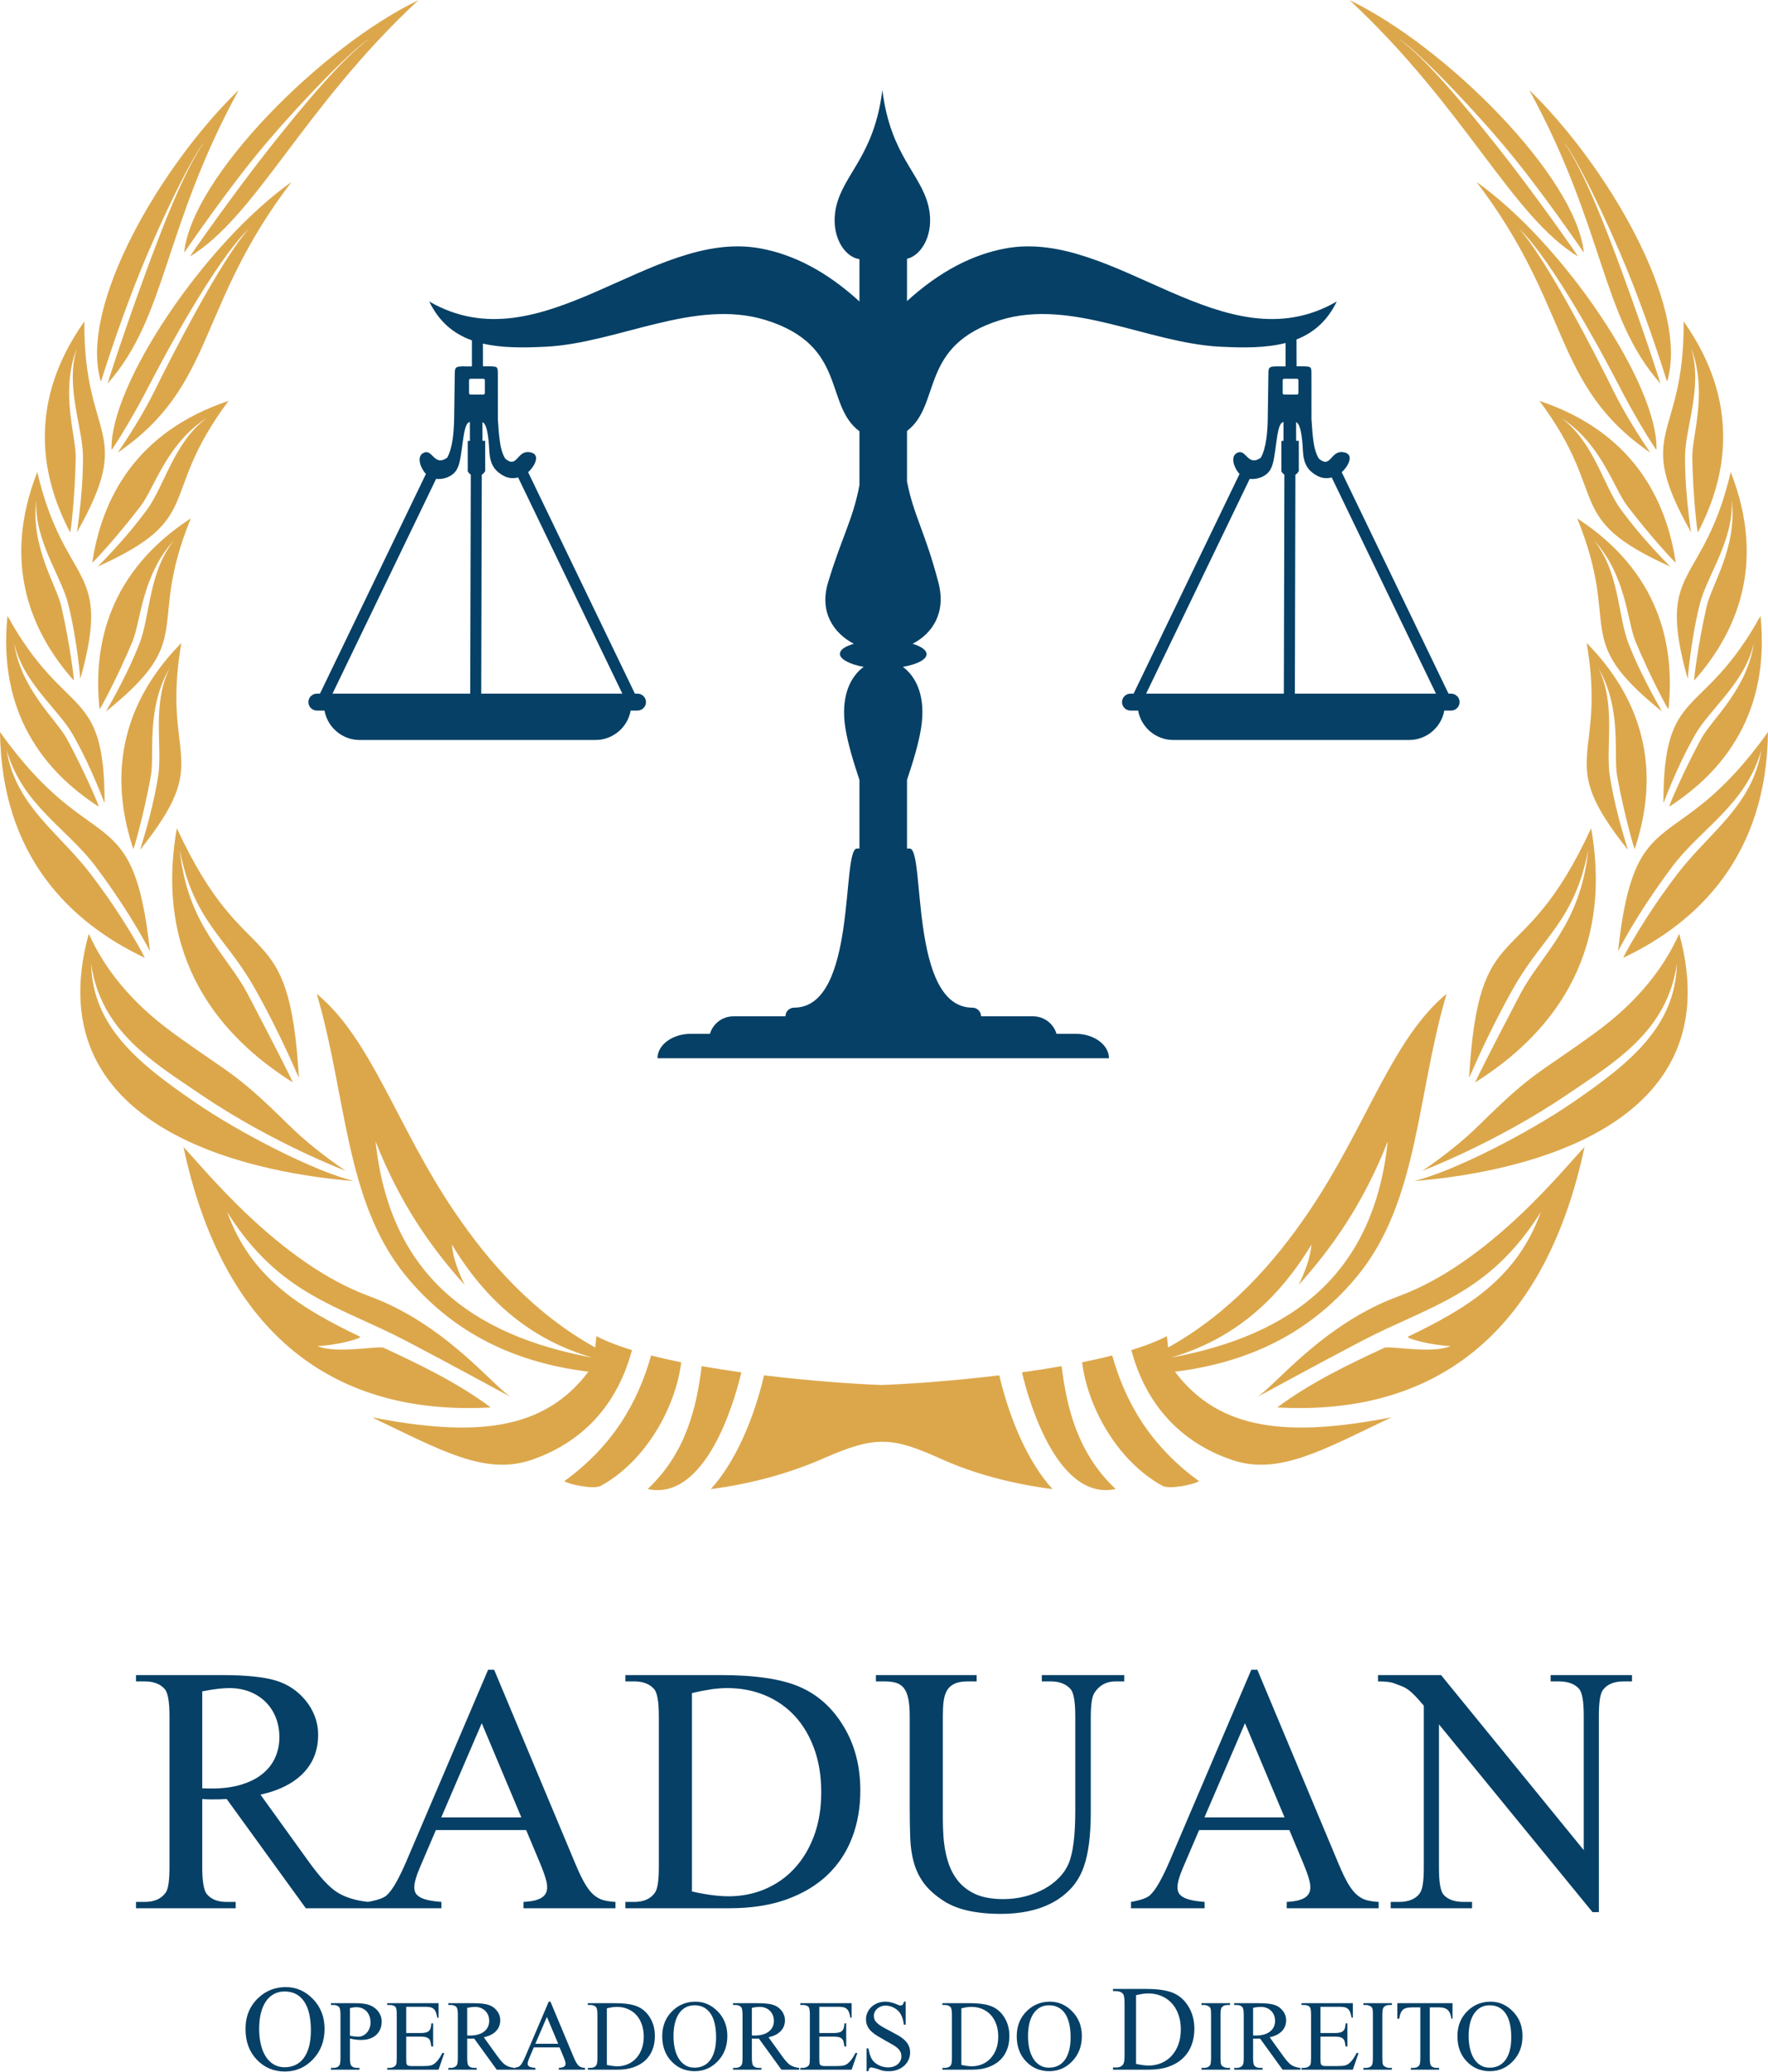 <?xml version="1.0" encoding="UTF-8"?>
<!DOCTYPE svg PUBLIC "-//W3C//DTD SVG 1.1//EN" "http://www.w3.org/Graphics/SVG/1.1/DTD/svg11.dtd">
<!-- Creator: CorelDRAW X7 -->
<svg xmlns="http://www.w3.org/2000/svg" xml:space="preserve" width="640px" height="750px" version="1.1" style="shape-rendering:geometricPrecision; text-rendering:geometricPrecision; image-rendering:optimizeQuality; fill-rule:evenodd; clip-rule:evenodd"
viewBox="0 0 64000 74982"
 xmlns:xlink="http://www.w3.org/1999/xlink">
 <defs>
  <style type="text/css">
   <![CDATA[
    .fil0 {fill:#064066}
    .fil1 {fill:#DCA74B}
    .fil2 {fill:#064066;fill-rule:nonzero}
   ]]>
  </style>
 </defs>
 <g id="Camada_x0020_1">
  <g id="_2757328196736">
   <path class="fil0" d="M33970 21081c-478,-1834 -891,-2406 -1137,-3657l0 -1832c1264,-961 414,-3100 3387,-4017 2560,-789 5335,829 7927,966 859,45 1679,50 2389,-133l0 847 -356 -1c-218,8 -268,29 -265,261l-24 1673c-11,408 -46,1010 -252,1375 -505,340 -518,-378 -884,-162 -242,160 -43,587 115,748l-3835 7953 -113 0c-168,0 -306,137 -306,306 0,168 138,306 306,306l277 0c109,609 644,1065 1270,1065l8543 0c626,0 1162,-456 1270,-1065l247 0c168,0 307,-137 307,-306 0,-169 -139,-306 -307,-306l-94 0 -3866 -8018c230,-202 490,-666 52,-723 -463,-71 -439,610 -880,232 -227,-358 -230,-1011 -267,-1427l-1 -1643c0,-260 -19,-257 -252,-271l-286 0 -3 -972c608,-239 1113,-660 1458,-1375 -4071,2356 -8015,-2649 -11983,-1922 -1198,219 -2391,830 -3574,1907l0 -1530c538,-125 1000,-918 782,-1879 -274,-1212 -1378,-1841 -1674,-4231 -297,2390 -1400,3019 -1674,4231 -227,999 281,1816 844,1891l0 1532c-1188,-1086 -2386,-1701 -3590,-1921 -3968,-727 -7912,4278 -11983,1922 361,749 898,1175 1545,1408l0 942 -355 -1c-219,8 -268,29 -265,261l-24 1673c-12,408 -46,1010 -253,1375 -504,340 -517,-378 -884,-162 -242,160 -43,587 116,748l-3836 7953 -112 0c-169,0 -306,137 -306,306 0,168 137,306 306,306l277 0c108,609 644,1065 1269,1065l8544 0c626,0 1161,-456 1269,-1065l247 0c169,0 308,-137 308,-306 0,-169 -139,-306 -308,-306l-93 0 -3866 -8018c230,-202 490,-666 51,-723 -463,-71 -438,610 -879,232 -228,-358 -230,-1011 -267,-1427l-1 -1643c0,-260 -19,-257 -252,-271l-287 0 -2 -823c689,161 1477,155 2301,112 2592,-137 5367,-1755 7928,-966 2984,921 2115,3073 3402,4028l0 1954c-238,1255 -639,1870 -1137,3524 -328,1087 223,1845 934,2215 -311,95 -504,204 -504,376 0,173 346,370 859,460 -504,370 -837,1108 -661,2217 92,574 288,1208 509,1876l0 2483 -88 0c-575,0 21,5761 -2278,5761 -171,0 -313,140 -313,313l-1884 0c-400,0 -740,267 -849,634l-693 0c-663,0 -1205,398 -1205,884l16342 0c0,-486 -542,-884 -1205,-884l-693 0c-109,-367 -448,-634 -849,-634l-1883 0c0,-173 -141,-313 -314,-313 -2296,0 -1698,-5761 -2270,-5761l-96 0 0 -2483c222,-668 418,-1302 509,-1876 178,-1109 -156,-1847 -660,-2217 513,-90 858,-262 858,-460 0,-147 -192,-281 -504,-376 713,-370 1221,-1118 934,-2215zm-2006 -8943l0 1690 0 -1690zm14510 12964l20 -7929c-39,-26 -73,-60 -99,-101l-11 -18 0 -1101 78 -2 0 -683c-16,3 -31,8 -46,16 -236,134 -208,1286 -406,1661 -123,276 -477,417 -771,381l-3751 7776 4986 0zm399 0l5108 0 -3774 -7827c-153,40 -310,34 -462,-29 -422,-200 -557,-484 -581,-937 -7,-124 -38,-983 -247,-1032l1 672 97 0 1 1093 -10 18c-29,47 -67,88 -114,118l-19 7924zm79 -10828c27,0 51,-24 51,-51l0 -468c0,-28 -23,-52 -51,-52l-469 0c-28,0 -52,23 -52,52l0 468c0,28 25,51 52,51l469 0zm-29931 10828l21 -7929c-39,-26 -73,-60 -99,-101l-11 -18 0 -1101 78 -2 -1 -683c-16,3 -31,8 -46,16 -235,134 -208,1286 -406,1661 -123,276 -477,417 -770,381l-3751 7776 4985 0zm399 0l5109 0 -3774 -7827c-153,40 -310,34 -462,-29 -422,-200 -557,-484 -581,-937 -7,-124 -38,-983 -248,-1032l1 672 97 0 2 1093 -11 18c-28,47 -67,88 -113,118l-20 7924zm79 -10828c27,0 52,-24 52,-51l0 -468c0,-28 -24,-52 -52,-52l-468 0c-28,0 -52,23 -52,52l0 468c0,28 25,51 52,51l468 0z"/>
   <path class="fil1" d="M6642 41516c730,753 3433,4189 6732,5401 2764,1014 4505,3291 5132,3653 -388,-201 -2180,-1189 -3820,-2045 -2456,-1281 -4577,-1656 -6462,-4657 866,2415 2708,3503 4806,4510 111,54 -830,318 -1530,339 607,297 2212,-16 2388,65 1286,601 2629,1233 3877,2159 -6008,334 -9758,-3006 -11123,-9425zm4823 -5548c1084,3664 1012,7506 3222,10204 1532,1869 3654,3111 6613,3476 -1615,2135 -4080,2379 -7838,1651 2479,1181 4085,2116 5772,1543 1559,-530 3035,-1705 3643,-3976 -326,-100 -627,-207 -895,-321l-21 -9c-132,-57 -257,-114 -371,-174l-44 410c-2227,-1243 -3825,-3041 -5099,-4922 -2086,-3083 -2999,-6247 -4982,-7882zm24708 13811c355,1515 1014,3120 1929,4119 -1410,-180 -2825,-545 -4042,-1096 -1795,-811 -2384,-836 -4273,-7 -1227,538 -2643,922 -4058,1103 914,-999 1574,-2604 1929,-4119 1712,208 3318,316 4257,350 940,-34 2546,-142 4258,-350zm820 -107c304,1280 1359,4661 3393,4223 -1391,-1309 -1770,-2955 -1957,-4448 -471,83 -954,158 -1436,225zm-10156 0c-303,1280 -1358,4661 -3392,4223 1390,-1309 1770,-2955 1956,-4448 472,83 955,158 1436,225zm12334 -365c202,1636 1284,3579 2906,4471 259,142 1144,-47 1326,-167 -1752,-1276 -2654,-2824 -3142,-4551 -346,89 -713,171 -1090,247zm-14511 0c-203,1636 -1284,3579 -2907,4471 -259,142 -1143,-47 -1325,-167 1751,-1276 2653,-2824 3141,-4551 346,89 713,171 1091,247zm27705 -13339c-1083,3664 -1011,7506 -3221,10204 -1532,1869 -3655,3111 -6613,3476 1614,2135 4080,2379 7837,1651 -2478,1181 -4085,2116 -5771,1543 -1560,-530 -3035,-1705 -3644,-3976 327,-100 627,-207 896,-321l21 -9c132,-57 256,-114 371,-174l43 410c2227,-1243 3825,-3041 5099,-4922 2086,-3083 2999,-6247 4982,-7882zm-2130 5343c-254,2411 -1125,4158 -2459,5403 -1363,1271 -3211,2020 -5379,2423 1888,-564 3633,-1705 5078,-4092 -51,513 -238,995 -469,1466 1232,-1366 2359,-2978 3229,-5200zm-36639 0c253,2411 1124,4158 2459,5403 1363,1271 3210,2020 5379,2423 -1888,-564 -3634,-1705 -5078,-4092 50,513 237,995 468,1466 -1231,-1366 -2358,-2978 -3228,-5200zm44002 -11339c-2538,5506 -4061,2927 -4418,9035 -2,38 621,-1509 1618,-3270 1038,-1837 2204,-2419 2694,-4979 -280,2746 -1708,3775 -2474,5246 -1043,1996 -1647,3189 -1610,3166 2621,-1650 5027,-4469 4190,-9198zm-51196 0c2538,5506 4061,2927 4418,9035 2,38 -621,-1509 -1618,-3270 -1038,-1837 -2204,-2419 -2694,-4979 280,2746 1708,3776 2474,5246 1043,1996 1647,3189 1610,3166 -2621,-1650 -5027,-4469 -4190,-9198zm57598 -3481c-3362,4715 -4811,2292 -5428,7926 -4,43 588,-1215 1950,-3037 1059,-1419 2657,-2227 3237,-4233 -329,2010 -1875,2972 -3014,4450 -1206,1564 -2017,3083 -1980,3065 2684,-1275 5181,-3673 5235,-8171zm-64000 0c3362,4715 4811,2292 5428,7926 4,43 -588,-1215 -1950,-3037 -1059,-1419 -2657,-2227 -3238,-4233 329,2010 1876,2972 3015,4450 1205,1564 2017,3083 1980,3065 -2684,-1275 -5181,-3673 -5235,-8171zm48858 -26491c4182,3895 5863,7817 8265,9275 22,13 -1556,-2259 -2954,-4018 -1169,-1471 -2498,-3081 -3530,-3864 606,395 2299,2103 3717,3771 1418,1669 2979,3984 2978,3975 -269,-2735 -4990,-7464 -8476,-9139zm-33716 0c-4182,3895 -5863,7817 -8265,9275 -22,13 1556,-2259 2953,-4018 1170,-1471 2499,-3081 3531,-3864 -607,395 -2299,2103 -3717,3771 -1418,1669 -2979,3984 -2978,3975 269,-2735 4990,-7464 8476,-9139zm40215 3249c2743,5014 2599,8202 4746,10624 17,18 -585,-1852 -1359,-3961 -647,-1766 -1403,-3711 -2134,-4779 450,566 1519,2718 2340,4749 820,2031 1394,3937 1397,3927 834,-2738 -2208,-7872 -4990,-10560zm-46714 0c-2743,5014 -2599,8202 -4746,10624 -17,18 585,-1852 1359,-3961 646,-1766 1403,-3711 2134,-4779 -450,566 -1519,2718 -2340,4749 -820,2031 -1394,3937 -1397,3927 -834,-2738 2208,-7872 4990,-10560zm44807 3330c3461,4546 2729,7352 6281,9793 39,28 -729,-1006 -1380,-2338 -470,-962 -2371,-4700 -3381,-5781 1254,1165 3265,4974 3624,5678 644,1260 1367,2383 1369,2342 70,-2340 -3361,-7453 -6513,-9694zm-42900 0c-3461,4546 -2729,7352 -6281,9793 -39,28 729,-1006 1380,-2338 470,-962 2371,-4700 3381,-5781 -1254,1165 -3265,4974 -3624,5678 -644,1260 -1368,2383 -1369,2342 -70,-2340 3361,-7453 6513,-9694zm50396 5046c35,4353 -1857,3872 263,7625 24,44 -212,-1224 -213,-2706 0,-1072 654,-2536 221,-3951 616,1598 27,3174 42,3966 25,1414 183,2740 203,2704 1091,-2072 1522,-4752 -516,-7638zm-57892 0c-35,4353 1857,3872 -263,7625 -24,44 211,-1224 213,-2706 0,-1072 -654,-2536 -221,-3951 -616,1598 -27,3174 -42,3966 -25,1414 -183,2740 -203,2704 -1091,-2072 -1522,-4752 516,-7638zm52673 2878c2603,3490 792,4221 4722,5993 46,21 -895,-861 -1771,-2056 -635,-864 -973,-2433 -2159,-3316 1441,923 1899,2543 2379,3172 856,1126 1769,2103 1762,2061 -345,-2316 -1582,-4732 -4933,-5854zm-47454 0c-2603,3490 -793,4221 -4722,5993 -46,21 895,-861 1771,-2056 635,-864 973,-2433 2159,-3316 -1441,923 -1899,2543 -2379,3172 -856,1126 -1769,2103 -1762,2061 345,-2316 1582,-4732 4933,-5854zm54378 2579c-1004,4236 -2726,3318 -1562,7469 13,47 85,-1240 438,-2678 256,-1043 1240,-2308 1157,-3785 217,1698 -731,3088 -906,3860 -313,1380 -476,2706 -447,2676 1553,-1752 2611,-4252 1320,-7542zm-61302 0c1004,4236 2726,3318 1562,7469 -13,47 -86,-1240 -438,-2678 -256,-1043 -1240,-2308 -1157,-3785 -217,1698 731,3088 905,3860 314,1380 477,2706 448,2676 -1554,-1752 -2611,-4252 -1320,-7542zm55744 1674c1641,4032 -293,4285 3065,6988 38,31 -650,-1059 -1199,-2435 -396,-996 -330,-2600 -1255,-3753 1163,1256 1198,2939 1504,3668 547,1306 1183,2480 1188,2439 249,-2328 -341,-4978 -3303,-6907zm-50186 0c-1641,4032 293,4285 -3065,6988 -38,31 650,-1059 1199,-2435 396,-996 330,-2600 1255,-3753 -1163,1256 -1199,2939 -1504,3668 -547,1306 -1184,2480 -1188,2439 -249,-2328 341,-4978 3303,-6907zm56822 3530c-2108,3809 -3519,2461 -3515,6771 0,50 415,-1170 1143,-2462 526,-933 1816,-1888 2134,-3332 -249,1694 -1536,2778 -1912,3474 -673,1245 -1188,2479 -1152,2455 1968,-1268 3661,-3391 3302,-6906zm-63458 0c2107,3809 3519,2461 3515,6771 0,50 -415,-1170 -1143,-2462 -526,-933 -1816,-1888 -2134,-3332 249,1694 1536,2778 1912,3474 673,1245 1187,2479 1152,2455 -1968,-1268 -3661,-3391 -3302,-6906zm57165 981c735,4291 -1208,4120 1489,7483 30,38 -407,-1174 -647,-2637 -173,-1058 238,-2608 -418,-3934 865,1477 538,3128 679,3906 253,1392 623,2676 636,2637 743,-2220 738,-4936 -1739,-7455zm-50872 0c-735,4291 1208,4120 -1489,7483 -30,38 407,-1174 647,-2637 173,-1058 -238,-2608 418,-3934 -865,1477 -538,3128 -680,3906 -252,1392 -622,2676 -635,2637 -743,-2220 -738,-4936 1739,-7455zm54222 10525c-536,1201 -1485,2455 -3040,3585 -2146,1562 -2197,1367 -4175,3316 -622,616 -1329,1169 -2079,1680 -5,4 2657,-1006 5240,-2759 1722,-1171 3612,-2283 3970,-4728 -57,2272 -1708,3600 -3776,5018 -1597,1096 -4296,2490 -5740,2842 2972,-233 11639,-1550 9600,-8954zm-57572 0c536,1201 1485,2455 3040,3585 2146,1562 2196,1367 4175,3316 622,616 1329,1169 2079,1680 5,4 -2657,-1006 -5240,-2759 -1722,-1171 -3612,-2283 -3970,-4728 57,2272 1708,3600 3776,5018 1597,1096 4296,2490 5740,2842 -2972,-233 -11639,-1550 -9600,-8954zm54144 7724c-731,753 -3433,4189 -6732,5401 -2764,1014 -4505,3291 -5132,3653 388,-201 2180,-1189 3820,-2045 2456,-1281 4577,-1656 6462,-4657 -866,2415 -2708,3503 -4806,4510 -112,54 830,318 1530,339 -607,297 -2213,-16 -2388,65 -1286,601 -2629,1233 -3878,2159 6009,334 9759,-3006 11124,-9425z"/>
  </g>
  <path class="fil2" d="M13327 69071l-2257 0 -2863 -3953c-108,5 -206,9 -291,11 -85,2 -162,2 -228,2 -53,0 -112,0 -174,-2 -62,-2 -127,-6 -193,-11l0 2457c0,534 57,863 174,993 157,183 393,274 708,274l329 0 0 229 -3609 0 0 -229 317 0c353,0 608,-117 765,-349 87,-129 130,-433 130,-916l0 -5453c0,-532 -58,-863 -174,-991 -162,-182 -402,-274 -721,-274l-317 0 0 -229 3078 0c890,0 1549,66 1983,199 210,62 410,156 595,279 185,125 346,272 484,442 141,170 251,361 332,572 81,212 121,437 121,678 0,261 -42,505 -125,731 -83,225 -211,431 -385,618 -172,187 -389,349 -652,485 -262,138 -570,246 -925,325l1747 2425c404,561 746,931 1029,1109 291,183 665,300 1122,349l0 229zm-6006 -4342c78,0 148,3 206,5 57,2 106,2 144,2 404,0 759,-47 1065,-141 306,-93 561,-223 765,-388 204,-166 357,-362 459,-589 102,-225 153,-472 153,-738 0,-261 -44,-499 -131,-718 -88,-217 -211,-406 -372,-563 -160,-157 -351,-281 -574,-368 -223,-87 -468,-130 -733,-130 -122,0 -264,9 -425,28 -164,19 -349,49 -557,91l0 3509z"/>
  <path id="1" class="fil2" d="M19046 66240l-3267 0 -571 1335c-140,325 -211,570 -211,738 0,66 11,127 34,183 24,57 71,108 141,155 72,49 172,89 301,119 128,32 298,55 506,72l0 229 -2665 0 0 -229c349,-62 578,-142 687,-242 108,-100 219,-251 333,-453 113,-200 238,-455 370,-761l2965 -6948 219 0 2939 7022c121,290 232,523 334,700 102,176 206,314 314,412 109,96 226,164 351,202 128,36 279,59 453,68l0 229 -3329 0 0 -229c166,-9 304,-28 415,-55 113,-30 200,-68 264,-113 63,-47 108,-98 136,-157 27,-58 40,-121 40,-194 4,-91 -15,-208 -60,-350 -42,-145 -106,-317 -189,-517l-510 -1216zm-174 -459l-1433 -3409 -1466 3409 2899 0z"/>
  <path id="2" class="fil2" d="M22638 69071l0 -229 317 0c352,0 605,-115 758,-342 92,-134 136,-440 136,-923l0 -5453c0,-532 -57,-863 -174,-991 -161,-182 -402,-274 -720,-274l-317 0 0 -229 3437 0c1262,0 2221,142 2877,429 659,287 1188,763 1588,1432 402,664 603,1435 603,2315 0,623 -99,1196 -301,1719 -202,523 -500,972 -897,1348 -395,376 -891,669 -1481,882 -593,210 -1276,316 -2054,316l-3772 0zm2410 -607c519,117 963,174 1328,174 476,0 921,-89 1331,-266 408,-176 763,-427 1060,-752 300,-327 536,-723 706,-1186 170,-466 255,-986 255,-1564 0,-583 -85,-1106 -253,-1569 -168,-465 -402,-861 -703,-1188 -302,-325 -661,-576 -1078,-750 -419,-174 -873,-262 -1369,-262 -187,0 -386,15 -597,47 -212,32 -440,77 -680,134l0 7182z"/>
  <path id="3" class="fil2" d="M37713 60859l0 -229 2984 0 0 229 -317 0c-331,0 -586,138 -765,417 -87,134 -130,433 -130,897l0 3428c0,841 -85,1500 -255,1974 -108,302 -261,561 -459,776 -199,212 -429,389 -690,525 -262,138 -549,238 -863,304 -313,64 -638,95 -978,95 -916,0 -1615,-159 -2096,-480 -303,-197 -537,-410 -701,-631 -164,-223 -283,-468 -359,-735 -77,-268 -121,-566 -134,-891 -13,-327 -19,-697 -19,-1111l0 -3303c0,-262 -17,-476 -53,-642 -34,-166 -90,-296 -164,-387 -74,-91 -170,-153 -283,-187 -114,-32 -250,-49 -408,-49l-316 0 0 -229 3647 0 0 229 -323 0c-200,0 -359,28 -478,85 -122,55 -213,138 -275,245 -61,108 -102,242 -121,399 -19,157 -27,336 -27,536l0 3681c0,208 6,414 19,618 12,202 36,400 74,589 36,187 87,368 151,536 66,167 149,323 253,463 161,225 378,402 648,533 272,130 619,196 1042,196 272,0 533,-32 784,-96 251,-66 480,-155 691,-268 208,-114 388,-250 541,-405 153,-156 270,-328 349,-515 162,-378 242,-1016 242,-1913l0 -3419c0,-532 -57,-861 -174,-991 -161,-182 -402,-274 -720,-274l-317 0z"/>
  <path id="4" class="fil2" d="M46673 66240l-3266 0 -572 1335c-140,325 -211,570 -211,738 0,66 11,127 35,183 23,57 70,108 140,155 72,49 172,89 302,119 127,32 297,55 505,72l0 229 -2665 0 0 -229c349,-62 578,-142 687,-242 108,-100 219,-251 333,-453 113,-200 238,-455 370,-761l2965 -6948 219 0 2939 7022c121,290 232,523 334,700 102,176 206,314 315,412 108,96 225,164 350,202 128,36 279,59 453,68l0 229 -3328 0 0 -229c165,-9 304,-28 414,-55 113,-30 200,-68 264,-113 63,-47 108,-98 136,-157 27,-58 40,-121 40,-194 4,-91 -15,-208 -59,-350 -43,-145 -107,-317 -190,-517l-510 -1216zm-174 -459l-1432 -3409 -1467 3409 2899 0z"/>
  <path id="5" class="fil2" d="M49883 60630l2282 0 5165 6337 0 -4873c0,-521 -58,-844 -175,-973 -159,-175 -401,-262 -731,-262l-293 0 0 -229 2946 0 0 229 -300 0c-357,0 -612,109 -761,323 -91,130 -138,434 -138,910l0 7120 -230 0 -5559 -6797 0 5194c0,519 55,844 167,972 156,174 398,261 732,261l299 0 0 229 -2945 0 0 -229 293 0c361,0 618,-108 767,-323 92,-130 138,-434 138,-910l0 -5872c-123,-145 -227,-262 -310,-349 -83,-87 -162,-159 -236,-214 -74,-56 -155,-102 -242,-138 -87,-34 -196,-75 -323,-122 -119,-36 -302,-55 -546,-55l0 -229z"/>
  <path class="fil2" d="M10346 71925c377,0 706,145 985,434 278,287 418,646 418,1077 0,444 -140,812 -421,1106 -279,293 -619,440 -1017,440 -403,0 -742,-143 -1015,-430 -273,-285 -409,-655 -409,-1110 0,-463 158,-842 474,-1135 274,-254 603,-382 985,-382zm-42 159c-147,0 -279,32 -393,95 -115,63 -212,153 -290,270 -78,117 -137,259 -179,425 -40,167 -61,353 -61,560 0,206 20,393 61,564 40,171 99,317 177,440 78,123 175,218 289,287 115,68 248,102 399,102 135,0 260,-26 376,-77 115,-52 215,-132 300,-240 85,-109 151,-247 199,-415 48,-168 72,-369 72,-600 0,-223 -20,-421 -59,-596 -40,-174 -99,-322 -179,-442 -79,-121 -179,-213 -297,-277 -118,-64 -256,-96 -415,-96z"/>
  <path id="1" class="fil2" d="M40289 74915l0 -79 110 0c122,0 209,-40 262,-119 32,-46 47,-152 47,-319l0 -1889c0,-184 -19,-299 -60,-343 -56,-63 -139,-95 -249,-95l-110 0 0 -79 1190 0c437,0 769,49 997,148 228,100 411,264 550,496 139,230 209,497 209,802 0,216 -35,414 -105,595 -70,181 -173,337 -311,467 -136,130 -308,232 -513,306 -205,72 -441,109 -711,109l-1306 0zm835 -210c179,40 333,60 460,60 164,0 318,-31 460,-92 142,-61 265,-148 368,-260 103,-114 185,-251 244,-411 59,-161 88,-342 88,-542 0,-202 -29,-383 -87,-543 -58,-161 -139,-298 -244,-412 -104,-112 -229,-199 -373,-259 -145,-61 -303,-91 -474,-91 -65,0 -134,5 -207,16 -74,11 -152,27 -235,47l0 2487z"/>
  <path id="2" class="fil2" d="M12667 73788l0 702c0,151 17,245 50,282 45,52 113,78 204,78l92 0 0 65 -1033 0 0 -65 91 0c49,0 93,-9 131,-25 37,-16 66,-41 88,-75 23,-38 35,-125 35,-261l0 -1555c0,-151 -15,-245 -48,-283 -46,-52 -115,-78 -206,-78l-91 0 0 -65 884 0c214,0 384,22 510,67 61,23 119,53 172,91 53,37 100,82 141,134 40,51 72,109 95,171 23,63 34,131 34,203 0,99 -16,188 -49,269 -34,82 -81,151 -145,210 -63,58 -141,104 -233,137 -93,32 -198,49 -317,49 -118,0 -253,-17 -405,-51zm0 -101c64,12 120,21 168,26 49,6 90,9 124,9 62,0 120,-12 176,-38 55,-25 103,-61 143,-106 41,-45 74,-100 98,-162 25,-63 37,-132 37,-206 0,-88 -14,-166 -40,-235 -26,-69 -61,-128 -108,-176 -46,-48 -100,-84 -163,-109 -62,-25 -129,-37 -201,-37 -31,0 -67,2 -105,8 -39,5 -82,14 -129,26l0 1000z"/>
  <path id="3" class="fil2" d="M14705 72638l0 950 530 0c77,0 139,-7 187,-21 49,-13 86,-34 114,-64 27,-29 46,-65 57,-109 10,-43 17,-95 21,-155l65 0 0 836 -65 0c-9,-59 -17,-107 -25,-144 -9,-37 -17,-64 -25,-80 -11,-21 -24,-40 -41,-55 -16,-17 -38,-30 -64,-42 -26,-12 -57,-21 -94,-26 -37,-6 -80,-9 -130,-9l-530 0 0 795c0,105 4,171 13,196 5,10 11,20 19,30 6,9 17,17 31,24 13,6 31,11 53,15 22,3 50,5 82,5l409 0c70,0 128,-2 175,-6 47,-4 88,-11 123,-21 35,-10 66,-25 92,-43 27,-18 55,-42 85,-70 36,-35 74,-82 112,-137 37,-55 75,-121 113,-196l71 0 -207 604 -1859 0 0 -65 86 0c22,0 46,-3 71,-8 25,-4 48,-12 70,-23 22,-10 42,-23 60,-40 17,-15 30,-34 37,-55 14,-37 22,-115 22,-233l0 -1565c0,-151 -15,-245 -46,-282 -43,-47 -114,-71 -214,-71l-86 0 0 -65 1859 0 0 527 -44 0c-13,-64 -26,-117 -39,-158 -13,-42 -28,-76 -45,-103 -16,-28 -35,-49 -56,-65 -22,-17 -47,-31 -76,-44 -49,-17 -133,-27 -251,-27l-660 0z"/>
  <path id="4" class="fil2" d="M18625 74915l-644 0 -817 -1127c-31,1 -58,2 -83,3 -24,0 -46,0 -64,0 -16,0 -33,0 -50,0 -18,-1 -37,-2 -55,-3l0 701c0,152 16,246 49,283 45,52 112,78 202,78l94 0 0 65 -1029 0 0 -65 90 0c101,0 174,-34 218,-100 25,-37 37,-123 37,-261l0 -1555c0,-152 -16,-246 -49,-283 -46,-52 -115,-78 -206,-78l-90 0 0 -65 878 0c254,0 442,18 565,57 60,17 117,44 170,79 53,36 99,78 138,126 40,49 72,103 95,163 23,61 34,125 34,193 0,75 -12,145 -36,209 -23,64 -60,123 -109,176 -49,54 -111,100 -186,139 -75,39 -163,70 -264,92l498 692c115,160 213,265 294,316 83,53 189,86 320,100l0 65zm-1713 -1238c22,0 42,0 58,1 17,1 31,1 42,1 115,0 216,-14 303,-40 88,-27 160,-64 219,-111 58,-48 101,-103 130,-168 30,-64 44,-135 44,-211 0,-74 -13,-142 -37,-204 -25,-62 -60,-116 -106,-161 -46,-45 -101,-80 -164,-105 -64,-25 -134,-37 -209,-37 -35,0 -75,3 -122,8 -46,5 -99,14 -158,26l0 1001z"/>
  <path id="5" class="fil2" d="M20256 74108l-932 0 -163 381c-40,92 -60,162 -60,210 0,19 3,36 10,52 6,16 20,31 40,44 20,14 49,26 86,34 36,9 85,16 144,21l0 65 -760 0 0 -65c99,-18 165,-41 196,-69 31,-29 62,-72 95,-129 32,-57 68,-130 106,-217l845 -1982 63 0 838 2003c34,82 66,149 95,199 29,51 59,90 90,118 31,27 64,46 100,57 36,11 79,17 129,20l0 65 -949 0 0 -65c47,-3 86,-8 118,-16 32,-8 57,-19 75,-32 18,-13 31,-28 39,-45 8,-16 11,-34 11,-55 2,-26 -4,-60 -17,-100 -12,-41 -30,-90 -54,-147l-145 -347zm-50 -131l-408 -972 -419 972 827 0z"/>
  <path id="6" class="fil2" d="M21280 74915l0 -65 91 0c100,0 172,-33 216,-98 26,-38 39,-125 39,-263l0 -1555c0,-152 -16,-246 -50,-283 -46,-52 -114,-78 -205,-78l-91 0 0 -65 981 0c360,0 633,40 820,122 188,82 339,218 453,409 115,189 172,409 172,660 0,177 -28,341 -86,490 -57,149 -142,277 -256,384 -112,108 -254,191 -422,252 -169,60 -364,90 -586,90l-1076 0zm688 -173c148,33 274,50 379,50 135,0 262,-26 379,-76 116,-50 218,-122 303,-215 85,-93 152,-206 201,-338 48,-133 73,-281 73,-446 0,-166 -25,-315 -73,-447 -47,-133 -114,-246 -200,-339 -86,-93 -189,-165 -308,-214 -119,-50 -249,-75 -390,-75 -53,0 -110,4 -170,13 -61,10 -126,22 -194,39l0 2048z"/>
  <path id="7" class="fil2" d="M25174 72453c311,0 581,119 811,357 230,236 344,532 344,887 0,366 -115,669 -346,911 -230,241 -510,362 -838,362 -332,0 -611,-118 -836,-354 -224,-235 -337,-540 -337,-914 0,-382 131,-694 391,-935 226,-209 496,-314 811,-314zm-34 131c-121,0 -230,26 -324,78 -95,52 -174,126 -239,223 -64,96 -113,212 -147,349 -33,138 -50,291 -50,462 0,169 16,323 49,464 33,141 82,261 147,362 64,102 143,180 238,236 94,57 204,84 328,84 111,0 214,-21 309,-63 96,-43 178,-109 248,-198 70,-89 124,-203 163,-341 40,-139 60,-304 60,-495 0,-183 -16,-346 -49,-490 -32,-144 -81,-265 -147,-364 -65,-100 -147,-176 -245,-228 -97,-53 -211,-79 -341,-79z"/>
  <path id="8" class="fil2" d="M28930 74915l-643 0 -817 -1127c-31,1 -59,2 -83,3 -24,0 -46,0 -65,0 -15,0 -32,0 -50,0 -17,-1 -36,-2 -55,-3l0 701c0,152 17,246 50,283 45,52 112,78 202,78l94 0 0 65 -1029 0 0 -65 90 0c100,0 173,-34 218,-100 25,-37 37,-123 37,-261l0 -1555c0,-152 -16,-246 -50,-283 -46,-52 -114,-78 -205,-78l-90 0 0 -65 877 0c254,0 442,18 566,57 60,17 117,44 170,79 52,36 98,78 138,126 40,49 71,103 94,163 23,61 35,125 35,193 0,75 -12,145 -36,209 -23,64 -60,123 -110,176 -49,54 -111,100 -186,139 -74,39 -162,70 -263,92l498 692c115,160 213,265 293,316 83,53 190,86 320,100l0 65zm-1713 -1238c23,0 43,0 59,1 17,1 30,1 41,1 116,0 217,-14 304,-40 87,-27 160,-64 218,-111 58,-48 102,-103 131,-168 29,-64 44,-135 44,-211 0,-74 -13,-142 -38,-204 -25,-62 -60,-116 -106,-161 -45,-45 -100,-80 -164,-105 -63,-25 -133,-37 -209,-37 -34,0 -75,3 -121,8 -47,5 -99,14 -159,26l0 1001z"/>
  <path id="9" class="fil2" d="M29658 72638l0 950 530 0c77,0 140,-7 187,-21 49,-13 87,-34 114,-64 27,-29 46,-65 57,-109 10,-43 17,-95 21,-155l65 0 0 836 -65 0c-8,-59 -16,-107 -25,-144 -8,-37 -17,-64 -25,-80 -11,-21 -24,-40 -41,-55 -16,-17 -38,-30 -64,-42 -26,-12 -57,-21 -94,-26 -37,-6 -80,-9 -130,-9l-530 0 0 795c0,105 5,171 14,196 5,10 11,20 18,30 7,9 17,17 31,24 13,6 31,11 53,15 22,3 50,5 83,5l408 0c70,0 129,-2 175,-6 47,-4 88,-11 123,-21 35,-10 66,-25 93,-43 26,-18 54,-42 84,-70 36,-35 74,-82 112,-137 38,-55 76,-121 113,-196l71 0 -207 604 -1859 0 0 -65 86 0c22,0 46,-3 71,-8 25,-4 48,-12 71,-23 21,-10 41,-23 59,-40 18,-15 30,-34 38,-55 14,-37 21,-115 21,-233l0 -1565c0,-151 -15,-245 -46,-282 -43,-47 -114,-71 -214,-71l-86 0 0 -65 1859 0 0 527 -44 0c-12,-64 -26,-117 -39,-158 -13,-42 -27,-76 -44,-103 -17,-28 -36,-49 -57,-65 -22,-17 -47,-31 -76,-44 -49,-17 -132,-27 -251,-27l-660 0z"/>
  <path id="10" class="fil2" d="M32785 72453l0 833 -65 0c-22,-160 -60,-287 -116,-382 -26,-47 -60,-90 -101,-128 -40,-38 -85,-70 -133,-97 -47,-27 -98,-47 -152,-62 -53,-15 -107,-22 -162,-22 -60,0 -115,10 -167,31 -53,20 -97,48 -136,82 -38,35 -68,74 -89,118 -21,45 -32,91 -32,138 0,66 15,124 46,173 30,49 73,94 127,136 53,41 116,81 189,121 73,39 152,81 236,126 96,51 186,100 273,149 86,48 161,102 227,161 65,58 118,125 157,200 39,75 58,165 58,271 0,89 -19,175 -56,256 -37,81 -89,152 -156,213 -67,61 -147,110 -240,146 -92,36 -194,54 -305,54 -42,0 -77,-1 -107,-2 -29,-1 -58,-4 -85,-8 -27,-4 -55,-11 -84,-19 -29,-9 -63,-22 -104,-37 -28,-11 -57,-20 -87,-29 -30,-9 -57,-16 -81,-22 -25,-6 -46,-11 -63,-14 -18,-4 -29,-6 -33,-6 -30,0 -53,9 -70,27 -17,18 -30,54 -38,110l-66 0 0 -826 66 0c15,87 33,162 54,227 20,64 44,118 70,162 26,43 59,82 101,119 41,37 87,69 139,95 52,27 107,48 167,62 59,15 120,23 183,23 74,0 141,-11 200,-33 59,-21 110,-49 151,-86 42,-35 73,-78 95,-126 22,-48 33,-97 33,-149 0,-77 -16,-142 -48,-195 -32,-53 -75,-99 -129,-141 -53,-41 -116,-81 -187,-119 -72,-38 -147,-81 -226,-128 -90,-53 -176,-104 -260,-151 -83,-48 -156,-101 -220,-159 -64,-57 -115,-122 -153,-195 -38,-74 -58,-162 -58,-264 0,-84 18,-166 54,-243 35,-77 84,-144 146,-202 63,-58 137,-104 223,-138 85,-33 179,-50 281,-50 125,0 260,32 405,94 64,30 111,44 140,44 31,0 56,-9 76,-27 19,-18 35,-55 47,-111l65 0z"/>
  <path id="11" class="fil2" d="M34113 74915l0 -65 91 0c100,0 172,-33 216,-98 26,-38 39,-125 39,-263l0 -1555c0,-152 -17,-246 -50,-283 -46,-52 -115,-78 -205,-78l-91 0 0 -65 980 0c360,0 634,40 821,122 188,82 339,218 453,409 114,189 172,409 172,660 0,177 -28,341 -86,490 -58,149 -142,277 -256,384 -113,108 -254,191 -422,252 -169,60 -364,90 -586,90l-1076 0zm688 -173c147,33 274,50 378,50 136,0 263,-26 380,-76 116,-50 217,-122 302,-215 86,-93 153,-206 202,-338 48,-133 72,-281 72,-446 0,-166 -24,-315 -72,-447 -48,-133 -114,-246 -200,-339 -87,-93 -189,-165 -308,-214 -119,-50 -249,-75 -390,-75 -53,0 -110,4 -170,13 -61,10 -126,22 -194,39l0 2048z"/>
  <path id="12" class="fil2" d="M38007 72453c311,0 581,119 811,357 229,236 344,532 344,887 0,366 -115,669 -346,911 -230,241 -510,362 -838,362 -332,0 -611,-118 -836,-354 -225,-235 -337,-540 -337,-914 0,-382 131,-694 391,-935 226,-209 496,-314 811,-314zm-34 131c-121,0 -230,26 -325,78 -94,52 -174,126 -238,223 -64,96 -113,212 -147,349 -33,138 -50,291 -50,462 0,169 16,323 49,464 33,141 82,261 146,362 65,102 144,180 239,236 94,57 204,84 328,84 111,0 214,-21 309,-63 95,-43 178,-109 248,-198 69,-89 124,-203 163,-341 40,-139 60,-304 60,-495 0,-183 -17,-346 -49,-490 -33,-144 -82,-265 -147,-364 -66,-100 -147,-176 -245,-228 -97,-53 -211,-79 -341,-79z"/>
  <path id="13" class="fil2" d="M44527 74850l0 65 -1033 0 0 -65 86 0c101,0 173,-29 217,-88 29,-36 43,-127 43,-273l0 -1555c0,-57 -2,-103 -4,-139 -2,-35 -7,-65 -13,-88 -7,-23 -16,-41 -29,-54 -12,-13 -29,-25 -51,-38 -52,-28 -106,-42 -163,-42l-86 0 0 -65 1033 0 0 65 -87 0c-99,0 -171,29 -214,87 -30,37 -44,128 -44,274l0 1555c0,57 1,103 3,139 3,35 7,64 13,87 7,22 17,40 30,54 12,13 30,26 51,38 51,29 104,43 161,43l87 0z"/>
  <path id="14" class="fil2" d="M47073 74915l-644 0 -816 -1127c-31,1 -59,2 -83,3 -25,0 -46,0 -65,0 -15,0 -32,0 -50,0 -17,-1 -36,-2 -55,-3l0 701c0,152 16,246 50,283 45,52 112,78 202,78l93 0 0 65 -1029 0 0 -65 91 0c100,0 173,-34 218,-100 25,-37 37,-123 37,-261l0 -1555c0,-152 -17,-246 -50,-283 -46,-52 -115,-78 -205,-78l-91 0 0 -65 878 0c254,0 442,18 565,57 60,17 117,44 170,79 53,36 99,78 138,126 40,49 72,103 95,163 23,61 35,125 35,193 0,75 -13,145 -36,209 -24,64 -60,123 -110,176 -49,54 -111,100 -186,139 -75,39 -163,70 -264,92l499 692c115,160 212,265 293,316 83,53 190,86 320,100l0 65zm-1713 -1238c22,0 42,0 59,1 16,1 30,1 41,1 115,0 216,-14 304,-40 87,-27 160,-64 218,-111 58,-48 102,-103 131,-168 29,-64 43,-135 43,-211 0,-74 -12,-142 -37,-204 -25,-62 -60,-116 -106,-161 -46,-45 -100,-80 -164,-105 -64,-25 -133,-37 -209,-37 -35,0 -75,3 -121,8 -47,5 -100,14 -159,26l0 1001z"/>
  <path id="15" class="fil2" d="M47800 72638l0 950 531 0c77,0 139,-7 187,-21 49,-13 86,-34 113,-64 28,-29 47,-65 57,-109 11,-43 18,-95 22,-155l65 0 0 836 -65 0c-9,-59 -17,-107 -25,-144 -9,-37 -17,-64 -25,-80 -11,-21 -24,-40 -41,-55 -17,-17 -38,-30 -64,-42 -26,-12 -58,-21 -94,-26 -37,-6 -80,-9 -130,-9l-531 0 0 795c0,105 5,171 14,196 5,10 11,20 19,30 6,9 17,17 30,24 14,6 32,11 54,15 22,3 49,5 82,5l409 0c70,0 128,-2 175,-6 47,-4 88,-11 122,-21 36,-10 66,-25 93,-43 27,-18 55,-42 84,-70 37,-35 74,-82 113,-137 37,-55 75,-121 113,-196l71 0 -207 604 -1859 0 0 -65 85 0c23,0 47,-3 72,-8 25,-4 48,-12 70,-23 22,-10 42,-23 60,-40 17,-15 30,-34 37,-55 14,-37 22,-115 22,-233l0 -1565c0,-151 -16,-245 -47,-282 -43,-47 -114,-71 -214,-71l-85 0 0 -65 1859 0 0 527 -44 0c-13,-64 -26,-117 -39,-158 -13,-42 -28,-76 -45,-103 -16,-28 -35,-49 -56,-65 -22,-17 -47,-31 -77,-44 -48,-17 -132,-27 -250,-27l-661 0z"/>
  <path id="16" class="fil2" d="M50386 74850l0 65 -1033 0 0 -65 85 0c101,0 174,-29 218,-88 28,-36 42,-127 42,-273l0 -1555c0,-57 -1,-103 -3,-139 -3,-35 -7,-65 -14,-88 -6,-23 -15,-41 -28,-54 -12,-13 -29,-25 -51,-38 -52,-28 -107,-42 -164,-42l-85 0 0 -65 1033 0 0 65 -87 0c-99,0 -171,29 -214,87 -30,37 -45,128 -45,274l0 1555c0,57 1,103 4,139 2,35 7,64 13,87 7,22 17,40 29,54 13,13 31,26 52,38 51,29 104,43 161,43l87 0z"/>
  <path id="17" class="fil2" d="M52579 72508l0 563 -40 0c-10,-75 -26,-139 -47,-191 -22,-52 -51,-95 -86,-127 -36,-33 -80,-56 -131,-71 -51,-14 -110,-22 -178,-22l-340 0 0 1838c0,148 16,241 48,277 43,50 113,75 207,75l83 0 0 65 -1022 0 0 -65 86 0c101,0 174,-31 217,-92 26,-37 39,-123 39,-260l0 -1838 -289 0c-73,0 -137,6 -191,16 -55,11 -101,31 -138,60 -38,30 -69,72 -92,126 -24,53 -42,123 -54,209l-69 0 0 -563 1997 0z"/>
  <path id="18" class="fil2" d="M53958 72453c311,0 581,119 811,357 230,236 344,532 344,887 0,366 -115,669 -346,911 -230,241 -510,362 -838,362 -332,0 -611,-118 -835,-354 -225,-235 -337,-540 -337,-914 0,-382 130,-694 390,-935 226,-209 496,-314 811,-314zm-34 131c-121,0 -230,26 -324,78 -95,52 -174,126 -239,223 -64,96 -113,212 -147,349 -33,138 -50,291 -50,462 0,169 16,323 50,464 32,141 81,261 146,362 64,102 143,180 238,236 94,57 204,84 328,84 111,0 214,-21 310,-63 95,-43 177,-109 247,-198 70,-89 124,-203 164,-341 39,-139 59,-304 59,-495 0,-183 -16,-346 -49,-490 -32,-144 -81,-265 -147,-364 -65,-100 -147,-176 -245,-228 -97,-53 -211,-79 -341,-79z"/>
 </g>
</svg>
